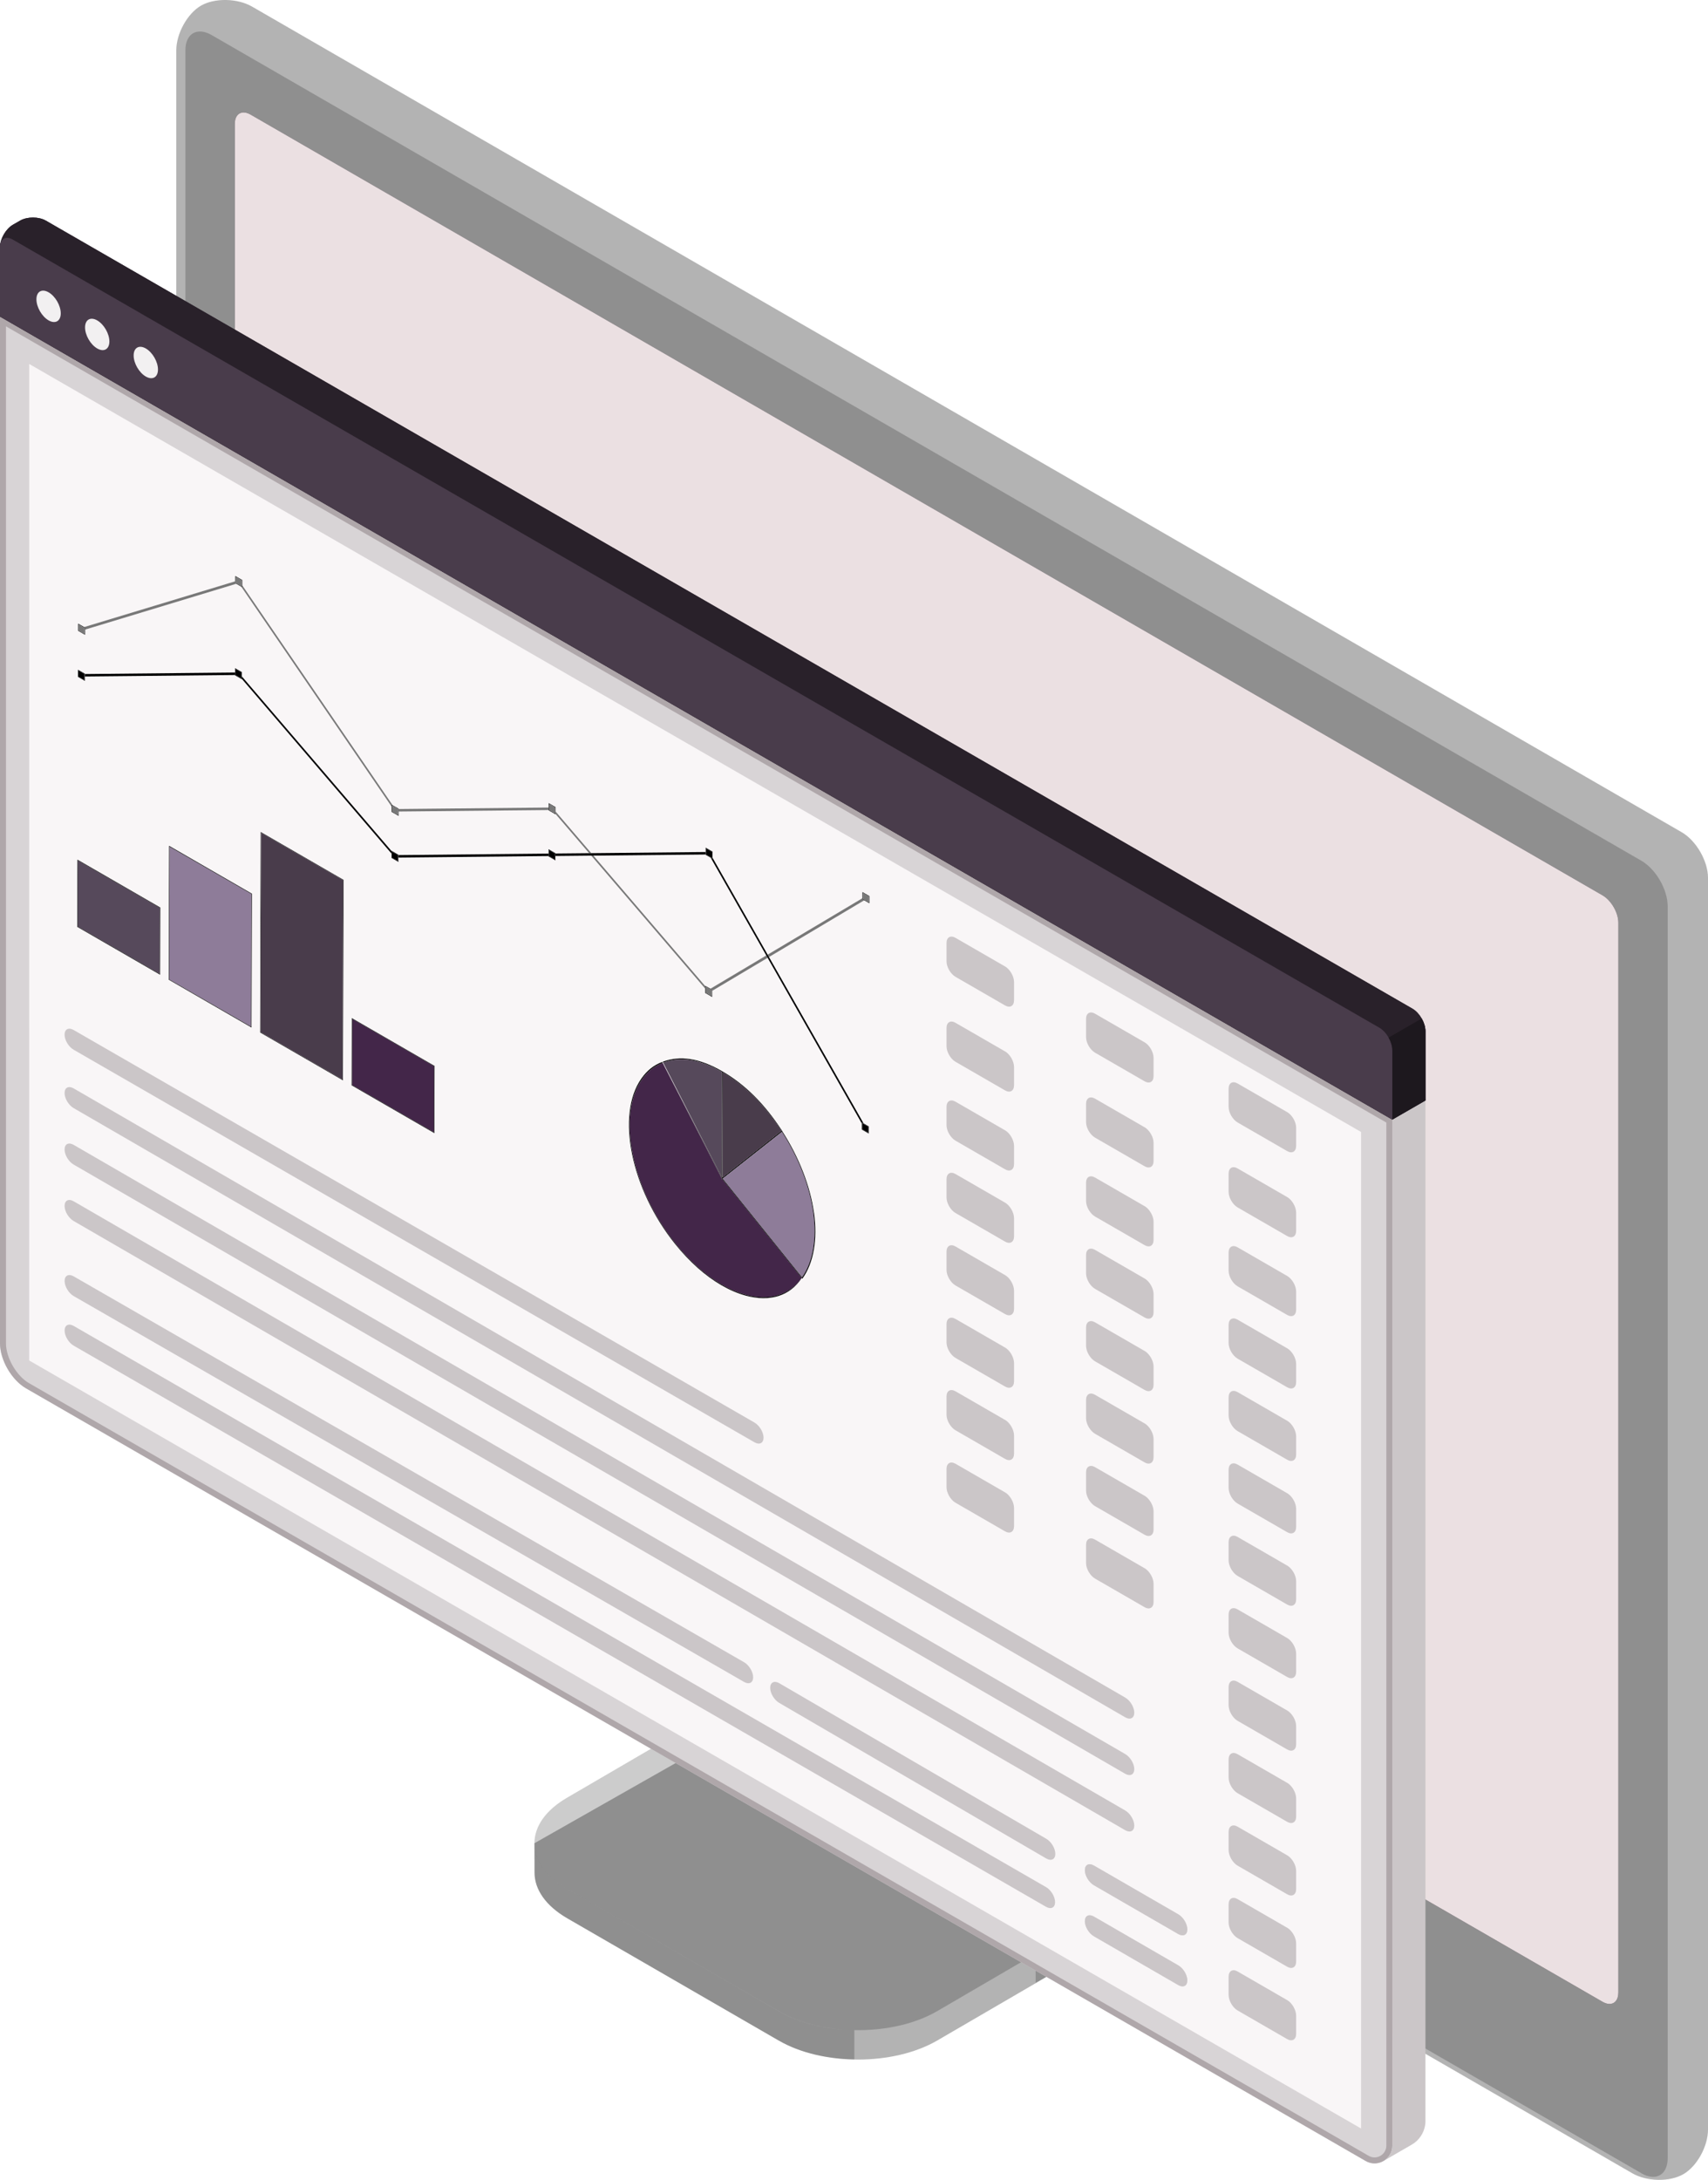 <?xml version="1.0" encoding="UTF-8"?> <svg xmlns="http://www.w3.org/2000/svg" id="_Слой_2" data-name="Слой 2" viewBox="0 0 563.08 718.44"><defs><style> .cls-1, .cls-2, .cls-3, .cls-4, .cls-5, .cls-6 { isolation: isolate; } .cls-1, .cls-7 { opacity: .3; } .cls-2 { opacity: .15; } .cls-8 { fill: #29212a; } .cls-3 { opacity: .5; } .cls-4 { opacity: .2; } .cls-9 { fill: #56495b; } .cls-5 { fill: #2e343d; opacity: .8; } .cls-10 { fill: #432649; } .cls-11 { fill: #f2f0f1; } .cls-12 { fill: #3b303c; } .cls-13 { fill: #f9f6f7; } .cls-14, .cls-15 { fill: #cbc6c8; } .cls-16 { fill: #493c4b; } .cls-15 { opacity: .6; } .cls-17 { fill: #afa7aa; } .cls-18 { fill: #8e7c99; } .cls-19 { fill: #787878; } .cls-20 { fill: #ebe0e2; } .cls-21 { fill: #d8d4d6; } </style></defs><g id="_Слой_1-2" data-name="Слой 1"><g id="Device"><g id="Monitor"><g><g class="cls-7"><path d="M256.79,672.58l-69.77-40.34c-7.19-4.15-10.79-9.59-10.79-15.04s-.03-9.71-.03-9.71l65.66-37.27c3.84-2.21,6.95-7.6,6.95-12.03v-86.03l121.87,70.42v86.03c0,4.43-3.11,9.82-6.94,12.03l-54.85,31.93c-14.39,8.3-37.71,8.3-52.09,0h-.01Z"></path></g><path class="cls-4" d="M341.41,643.85v9.66l22.34-12.87c3.81-2.21,6.94-7.58,6.94-12.03v-86.02l-23.22-13.39c-.48,5.9-1,11.99-1.48,17.93l16.28,9.42v67.21c0,4.45-3.09,9.82-6.94,12.03l-13.91,8.06h0Z"></path><path class="cls-4" d="M362.27,623.78c0,4.43-3.11,9.82-6.95,12.03l-46.43,27.07c-14.38,8.31-37.71,8.31-52.1,0l-69.81-40.34c-14.39-8.3-14.39-21.76,0-30.07l46.46-27.09c3.84-2.22,6.95-7.6,6.95-12.03v-67.22l121.88,70.42v67.22h0Z"></path><path class="cls-2" d="M219.3,573.56h0l14.15-8.18c3.84-2.22,6.95-7.6,6.95-12.03v-67.22l121.88,70.42v67.22c0,4.43-3.11,9.82-6.95,12.03l-13.9,8.03-122.12-70.27h0Z"></path><path class="cls-4" d="M176.21,607.5v9.7c0,5.45,3.61,10.87,10.79,15.04l69.79,40.32c6.9,4.01,15.84,6.01,24.86,6.18v-9.66c-9.02-.12-17.97-2.21-24.86-6.18l-69.79-40.36c-7.18-4.13-10.79-9.58-10.79-15.04h0Z"></path></g><path class="cls-1" d="M554.95,716.58c-4.5,2.6-12.03,2.46-16.83-.31-59.92-34.59-411.41-237.52-471.32-272.11-4.8-2.77-8.68-9.5-8.68-15.04V16.59c0-5.54,3.65-12.13,8.14-14.73,4.5-2.6,12.03-2.46,16.83.31l471.31,272.11c4.79,2.77,8.68,9.5,8.68,15.04v412.54c0,5.54-3.64,12.13-8.14,14.73h.01Z"></path><path class="cls-4" d="M541.12,716.26L69.8,444.15c-4.8-2.77-8.68-9.5-8.68-15.04V16.58c0-5.54,3.89-7.78,8.68-5.01l471.31,272.11c4.8,2.77,8.68,9.5,8.68,15.04v412.54c0,5.54-3.88,7.78-8.68,5.01h.01Z"></path><path class="cls-12" d="M533.52,656.75v-352.64c0-3.32-2.34-7.36-5.21-9.02L82.63,37.78c-2.88-1.66-5.21-.31-5.21,3.01v352.64c-.02,3.32,2.32,7.36,5.19,9.02l445.69,257.3c2.88,1.66,5.21.31,5.21-3.01h.01Z"></path><path class="cls-20" d="M533.52,656.75v-352.64c0-3.32-2.34-7.36-5.21-9.02L82.63,37.78c-2.88-1.66-5.21-.31-5.21,3.01v352.64c-.02,3.32,2.32,7.36,5.19,9.02l445.69,257.3c2.88,1.66,5.21.31,5.21-3.01h.01Z"></path><path class="cls-12" d="M302.22,562.26c-4.85-2.8-8.64-9.37-8.64-14.96,0-2.88,1.02-5.06,2.88-6.13,1.85-1.07,4.25-.87,6.75.57h0c4.84,2.8,8.64,9.37,8.64,14.96,0,2.88-1.02,5.06-2.88,6.13-.79.45-1.67.68-2.61.68-1.29,0-2.7-.42-4.13-1.25h-.01ZM297.45,542.88c-1.22.7-1.89,2.27-1.89,4.42,0,4.87,3.43,10.82,7.65,13.26,1.86,1.07,3.56,1.27,4.78.57,1.22-.71,1.89-2.27,1.89-4.42,0-4.87-3.43-10.82-7.65-13.26h0c-1.13-.65-2.2-.98-3.14-.98-.6,0-1.15.14-1.63.41h0Z"></path></g></g><g><g><path class="cls-21" d="M0,104.14l459.01,264.7v338.3c0,4.5-4.88,7.34-8.78,5.09l-8.18-4.72L8.56,457.56c-4.72-2.72-8.56-9.35-8.56-14.82V104.14Z"></path><path class="cls-17" d="M1.97,107.56l455.07,262.42v337.16c0,1.07-.42,2.07-1.18,2.8-.73.7-1.72,1.11-2.72,1.11-.67,0-1.32-.18-1.92-.53l-8.18-4.72L9.54,455.85c-4.1-2.37-7.57-8.37-7.57-13.11V107.56M0,104.14v338.6c0,5.47,3.84,12.09,8.56,14.82l433.5,249.95,8.18,4.72c.94.54,1.93.79,2.91.79,3.06,0,5.87-2.46,5.87-5.87v-338.3L0,104.14h0Z"></path></g><polygon class="cls-5" points="10.89 97.86 469.93 362.54 459.01 368.84 0 104.14 10.89 97.86"></polygon><path class="cls-14" d="M455.94,712.31s3.07-1.5,3.07-5.17v-338.3l10.92-6.3v336.43c.01.42-.01.83-.07,1.25-.39,2.77-2.02,5.24-4.47,6.63l-9.01,5.21-.44.25h0Z"></path></g><g><g><path class="cls-12" d="M469.93,362.69v-22.82c0-2.72-1.91-6.05-4.26-7.42L15.15,72.73c-2.35-1.37-6.17-1.38-8.53-.02l-2.35,1.35c-2.36,1.36-4.27,4.67-4.27,7.4v22.86l459.01,264.67,10.92-6.3h0Z"></path><path class="cls-8" d="M469.93,362.69v-22.82c0-2.72-1.91-6.05-4.26-7.42L15.15,72.73c-2.35-1.37-6.17-1.38-8.53-.02l-2.35,1.35c-2.36,1.36-4.27,4.67-4.27,7.4v22.86l459.01,264.67,10.92-6.3h0Z"></path><path class="cls-12" d="M459.01,346.17c0-2.72-1.91-6.05-4.26-7.42L4.26,79.01c-2.35-1.37-4.26-.28-4.26,2.45v22.86l459.01,264.67v-22.82Z"></path><path class="cls-16" d="M459.01,346.17c0-2.72-1.91-6.05-4.26-7.42L4.26,79.01c-2.35-1.37-4.26-.28-4.26,2.45v22.86l459.01,264.67v-22.82Z"></path><path class="cls-12" d="M457.77,341.95c.77,1.34,1.24,2.86,1.24,4.22v22.82l10.91-6.29v-22.84c0-1.36-.47-2.86-1.24-4.2l-10.91,6.29Z"></path><path class="cls-3" d="M457.77,341.95c.77,1.34,1.24,2.86,1.24,4.22v22.82l10.91-6.29v-22.84c0-1.36-.47-2.86-1.24-4.2l-10.91,6.29Z"></path></g><g><path class="cls-11" d="M20.03,103.28c0,2.55-1.79,3.59-4.01,2.31s-4.01-4.38-4.01-6.94,1.79-3.59,4.01-2.31c2.22,1.28,4.01,4.38,4.01,6.94Z"></path><path class="cls-11" d="M36.06,112.54c0,2.55-1.79,3.59-4.01,2.31-2.22-1.28-4.01-4.38-4.01-6.94s1.79-3.59,4.01-2.31c2.22,1.28,4.01,4.38,4.01,6.94Z"></path><path class="cls-11" d="M52.08,121.79c0,2.55-1.79,3.59-4.01,2.31-2.22-1.28-4.01-4.38-4.01-6.94s1.79-3.59,4.01-2.31c2.22,1.28,4.01,4.38,4.01,6.94Z"></path></g></g><polygon class="cls-13" points="448.71 373.08 448.71 701.52 9.62 448.39 9.63 119.96 448.71 373.08"></polygon><g id="Code"><g><path class="cls-14" d="M248.72,468.84L24.29,339.48c-1.66-.96-3-.28-3,1.52s1.34,4.03,3,4.98l224.43,129.37c1.66.96,3,.28,3-1.52,0-1.79-1.34-4.03-3-4.98Z"></path><path class="cls-14" d="M370.95,559.49L24.29,358.72c-1.66-.96-3-.28-3,1.52,0,1.8,1.34,4.03,3,4.98l346.65,200.77c1.66.96,3,.28,3-1.52,0-1.8-1.34-4.03-3-4.98Z"></path><path class="cls-14" d="M370.95,578.1L24.29,377.33c-1.66-.96-3-.28-3,1.52,0,1.79,1.34,4.03,3,4.98l346.65,200.77c1.66.96,3,.28,3-1.52s-1.34-4.03-3-4.98Z"></path><path class="cls-14" d="M370.95,596.7L24.29,395.93c-1.66-.96-3-.28-3,1.52,0,1.8,1.34,4.03,3,4.98l346.65,200.77c1.66.96,3,.28,3-1.52,0-1.8-1.34-4.03-3-4.98Z"></path><path class="cls-14" d="M344.91,606.02l-88-51.26c-1.66-.96-3-.28-3,1.52,0,1.8,1.34,4.03,3,4.98l88,51.26c1.66.96,3,.28,3-1.52,0-1.8-1.34-4.03-3-4.98Z"></path><path class="cls-14" d="M245.28,547.83L24.3,420.67c-1.66-.96-3-.28-3,1.52,0,1.8,1.34,4.03,3,4.98l220.99,127.16c1.66.96,3,.28,3-1.52,0-1.8-1.34-4.03-3-4.98Z"></path><g><path class="cls-14" d="M388.43,630.92l-27.78-16.06c-1.66-.96-3-.28-3,1.52,0,1.8,1.34,4.03,3,4.98l27.78,16.06c1.66.96,3,.28,3-1.52,0-1.8-1.34-4.03-3-4.98Z"></path><path class="cls-15" d="M388.43,630.92l-27.78-16.06c-1.66-.96-3-.28-3,1.52,0,1.8,1.34,4.03,3,4.98l27.78,16.06c1.66.96,3,.28,3-1.52,0-1.8-1.34-4.03-3-4.98Z"></path></g><g><path class="cls-14" d="M388.43,647.74l-27.78-16.06c-1.66-.96-3-.28-3,1.52,0,1.8,1.34,4.03,3,4.98l27.78,16.06c1.66.96,3,.28,3-1.52,0-1.8-1.34-4.03-3-4.98Z"></path><path class="cls-15" d="M388.43,647.74l-27.78-16.06c-1.66-.96-3-.28-3,1.52,0,1.8,1.34,4.03,3,4.98l27.78,16.06c1.66.96,3,.28,3-1.52,0-1.8-1.34-4.03-3-4.98Z"></path></g><path class="cls-14" d="M344.83,621.95L24.3,437.01c-1.66-.96-3-.28-3,1.52,0,1.8,1.34,4.03,3,4.98l320.53,184.93c1.66.96,3,.28,3-1.52,0-1.8-1.34-4.03-3-4.98Z"></path></g><path class="cls-14" d="M424.34,659.2l-16.33-9.43c-1.64-.95-2.97-.18-2.97,1.71v6c0,1.89,1.33,4.19,2.97,5.14l16.32,9.42c1.64.95,2.97.18,2.97-1.71v-6c0-1.89-1.33-4.19-2.96-5.14Z"></path><path class="cls-14" d="M424.34,587.59l-16.33-9.43c-1.64-.95-2.97-.18-2.97,1.71v6c0,1.89,1.33,4.19,2.97,5.14l16.32,9.42c1.64.95,2.97.18,2.97-1.71v-6c0-1.89-1.33-4.19-2.96-5.14Z"></path><path class="cls-14" d="M424.34,611.47l-16.33-9.43c-1.64-.95-2.97-.18-2.97,1.71v6c0,1.89,1.33,4.19,2.97,5.14l16.32,9.42c1.64.95,2.97.18,2.97-1.71v-6c0-1.89-1.33-4.19-2.96-5.14Z"></path><path class="cls-14" d="M424.34,635.35l-16.33-9.43c-1.64-.95-2.97-.18-2.97,1.71v6c0,1.89,1.33,4.19,2.97,5.14l16.32,9.42c1.64.95,2.97.18,2.97-1.71v-6c0-1.89-1.33-4.19-2.96-5.14Z"></path><path class="cls-14" d="M424.34,515.98l-16.33-9.43c-1.64-.95-2.97-.18-2.97,1.71v6c0,1.89,1.33,4.19,2.97,5.14l16.32,9.42c1.64.95,2.97.18,2.97-1.71v-6c0-1.89-1.33-4.19-2.96-5.14Z"></path><path class="cls-14" d="M424.34,539.86l-16.33-9.43c-1.64-.95-2.97-.18-2.97,1.71v6c0,1.89,1.33,4.19,2.97,5.14l16.32,9.42c1.64.95,2.97.18,2.97-1.71v-6c0-1.89-1.33-4.19-2.96-5.14Z"></path><path class="cls-14" d="M424.34,563.74l-16.33-9.43c-1.64-.95-2.97-.18-2.97,1.71v6c0,1.89,1.33,4.19,2.97,5.14l16.32,9.42c1.64.95,2.97.18,2.97-1.71v-6c0-1.89-1.33-4.19-2.96-5.14Z"></path><path class="cls-14" d="M424.34,444.37l-16.33-9.43c-1.64-.95-2.97-.18-2.97,1.71v6c0,1.89,1.33,4.19,2.97,5.14l16.32,9.42c1.64.95,2.97.18,2.97-1.71v-6c0-1.89-1.33-4.19-2.96-5.14Z"></path><path class="cls-14" d="M424.34,468.25l-16.33-9.43c-1.64-.95-2.97-.18-2.97,1.71v6c0,1.89,1.33,4.19,2.97,5.14l16.32,9.42c1.64.95,2.97.18,2.97-1.71v-6c0-1.89-1.33-4.19-2.96-5.14Z"></path><path class="cls-14" d="M424.34,492.13l-16.33-9.43c-1.64-.95-2.97-.18-2.97,1.71v6c0,1.89,1.33,4.19,2.97,5.14l16.32,9.42c1.64.95,2.97.18,2.97-1.71v-6c0-1.89-1.33-4.19-2.96-5.14Z"></path><path class="cls-14" d="M424.34,420.53l-16.33-9.43c-1.64-.95-2.97-.18-2.97,1.71v6c0,1.89,1.33,4.19,2.97,5.14l16.32,9.42c1.64.95,2.97.18,2.97-1.71v-6c0-1.89-1.33-4.19-2.96-5.14Z"></path><path class="cls-14" d="M377.34,492.98l-16.33-9.43c-1.64-.95-2.97-.18-2.97,1.71v6c0,1.89,1.33,4.19,2.97,5.14l16.32,9.42c1.64.95,2.97.18,2.97-1.71v-6c0-1.89-1.33-4.19-2.96-5.14Z"></path><path class="cls-14" d="M377.34,516.86l-16.33-9.43c-1.64-.95-2.97-.18-2.97,1.71v6c0,1.89,1.33,4.19,2.97,5.14l16.32,9.42c1.64.95,2.97.18,2.97-1.71v-6c0-1.89-1.33-4.19-2.96-5.14Z"></path><path class="cls-14" d="M377.34,421.37l-16.33-9.43c-1.64-.95-2.97-.18-2.97,1.71v6c0,1.89,1.33,4.19,2.97,5.14l16.32,9.42c1.64.95,2.97.18,2.97-1.71v-6c0-1.89-1.33-4.19-2.96-5.14Z"></path><path class="cls-14" d="M377.34,445.25l-16.33-9.43c-1.64-.95-2.97-.18-2.97,1.71v6c0,1.89,1.33,4.19,2.97,5.14l16.32,9.42c1.64.95,2.97.18,2.97-1.71v-6c0-1.89-1.33-4.19-2.96-5.14Z"></path><path class="cls-14" d="M377.34,469.13l-16.33-9.43c-1.64-.95-2.97-.18-2.97,1.71v6c0,1.89,1.33,4.19,2.97,5.14l16.32,9.42c1.64.95,2.97.18,2.97-1.71v-6c0-1.89-1.33-4.19-2.96-5.14Z"></path><path class="cls-14" d="M377.34,397.53l-16.33-9.43c-1.64-.95-2.97-.18-2.97,1.71v6c0,1.89,1.33,4.19,2.97,5.14l16.32,9.42c1.64.95,2.97.18,2.97-1.71v-6c0-1.89-1.33-4.19-2.96-5.14Z"></path><path class="cls-14" d="M331.34,467.98l-16.33-9.43c-1.64-.95-2.97-.18-2.97,1.71v6c0,1.89,1.33,4.19,2.97,5.14l16.32,9.42c1.64.95,2.97.18,2.97-1.71v-6c0-1.89-1.33-4.19-2.96-5.14Z"></path><path class="cls-14" d="M331.34,491.86l-16.33-9.43c-1.64-.95-2.97-.18-2.97,1.71v6c0,1.89,1.33,4.19,2.97,5.14l16.32,9.42c1.64.95,2.97.18,2.97-1.71v-6c0-1.89-1.33-4.19-2.96-5.14Z"></path><path class="cls-14" d="M331.34,396.37l-16.33-9.43c-1.64-.95-2.97-.18-2.97,1.71v6c0,1.89,1.33,4.19,2.97,5.14l16.32,9.42c1.64.95,2.97.18,2.97-1.71v-6c0-1.89-1.33-4.19-2.96-5.14Z"></path><path class="cls-14" d="M331.34,420.25l-16.33-9.43c-1.64-.95-2.97-.18-2.97,1.71v6c0,1.89,1.33,4.19,2.97,5.14l16.32,9.42c1.64.95,2.97.18,2.97-1.71v-6c0-1.89-1.33-4.19-2.96-5.14Z"></path><path class="cls-14" d="M331.34,444.13l-16.33-9.43c-1.64-.95-2.97-.18-2.97,1.71v6c0,1.89,1.33,4.19,2.97,5.14l16.32,9.42c1.64.95,2.97.18,2.97-1.71v-6c0-1.89-1.33-4.19-2.96-5.14Z"></path><path class="cls-14" d="M331.34,372.53l-16.33-9.43c-1.64-.95-2.97-.18-2.97,1.71v6c0,1.89,1.33,4.19,2.97,5.14l16.32,9.42c1.64.95,2.97.18,2.97-1.71v-6c0-1.89-1.33-4.19-2.96-5.14Z"></path><path class="cls-14" d="M424.34,394.53l-16.33-9.43c-1.64-.95-2.97-.18-2.97,1.71v6c0,1.89,1.33,4.19,2.97,5.14l16.32,9.42c1.64.95,2.97.18,2.97-1.71v-6c0-1.89-1.33-4.19-2.96-5.14Z"></path><path class="cls-14" d="M377.34,371.53l-16.33-9.43c-1.64-.95-2.97-.18-2.97,1.71v6c0,1.89,1.33,4.19,2.97,5.14l16.32,9.42c1.64.95,2.97.18,2.97-1.71v-6c0-1.89-1.33-4.19-2.96-5.14Z"></path><path class="cls-14" d="M331.34,346.53l-16.33-9.43c-1.64-.95-2.97-.18-2.97,1.71v6c0,1.89,1.33,4.19,2.97,5.14l16.32,9.42c1.64.95,2.97.18,2.97-1.71v-6c0-1.89-1.33-4.19-2.96-5.14Z"></path><path class="cls-14" d="M424.34,366.53l-16.33-9.43c-1.64-.95-2.97-.18-2.97,1.71v6c0,1.89,1.33,4.19,2.97,5.14l16.32,9.42c1.64.95,2.97.18,2.97-1.71v-6c0-1.89-1.33-4.19-2.96-5.14Z"></path><path class="cls-14" d="M377.34,343.53l-16.33-9.43c-1.64-.95-2.97-.18-2.97,1.71v6c0,1.89,1.33,4.19,2.97,5.14l16.32,9.42c1.64.95,2.97.18,2.97-1.71v-6c0-1.89-1.33-4.19-2.96-5.14Z"></path><path class="cls-14" d="M331.34,318.53l-16.33-9.43c-1.64-.95-2.97-.18-2.97,1.71v6c0,1.89,1.33,4.19,2.97,5.14l16.32,9.42c1.64.95,2.97.18,2.97-1.71v-6c0-1.89-1.33-4.19-2.96-5.14Z"></path></g><polygon class="cls-10" points="143.12 351.4 143.06 373.18 116.08 357.61 116.14 335.83 143.12 351.4"></polygon><path d="M115.98,335.56l27.29,15.76-.06,22.14-27.29-15.76.06-22.14ZM143.06,373.18l.06-21.78-26.98-15.57-.06,21.78,26.98,15.57"></path><path d="M85.96,274.23l27.29,15.76-.19,66.06-27.29-15.76.19-66.06ZM112.91,355.77l.19-65.69-26.98-15.57-.19,65.69,26.98,15.57"></path><polygon class="cls-18" points="82.88 294.63 82.76 338.37 55.78 322.79 55.91 279.06 82.88 294.63"></polygon><path d="M55.75,278.78l27.29,15.76-.13,44.1-27.29-15.76.13-44.1ZM82.76,338.37l.12-43.74-26.98-15.57-.12,43.74,26.98,15.57"></path><polygon class="cls-19" points="79.84 192.88 129.45 265.41 129.14 265.24 129.14 265.88 79.53 193.35 79.83 193.52 79.84 192.88"></polygon><path d="M77.59,189.86l2.25,1.3v1.72s0,.64,0,.64l-.31-.18-1.64-.95-.31-.18v-.64s0-1.72,0-1.72ZM79.68,193.25v-1.99s-1.93-1.12-1.93-1.12v1.99s1.93,1.12,1.93,1.12"></path><polygon class="cls-19" points="79.68 191.26 79.68 193.25 77.74 192.13 77.74 190.14 79.68 191.26"></polygon><polygon points="27.83 222.13 27.83 224.12 25.89 223 25.89 221.01 27.83 222.13"></polygon><g class="cls-6"><path d="M25.74,220.74l2.25,1.3v.11s0,.82,0,.82v1.43s-2.26-1.3-2.26-1.3v-2.36ZM27.83,224.12v-2s-1.93-1.12-1.93-1.12v2s1.93,1.12,1.93,1.12"></path><polygon points="77.5 221.65 77.5 222.47 27.99 222.96 27.99 222.15 77.5 221.65"></polygon><path d="M77.5,220.22l2.25,1.3v1.43s0,.82,0,.82v.11s-2.25-1.3-2.25-1.3v-.11s0-.82,0-.82v-1.43ZM79.59,223.61v-2s-1.93-1.12-1.93-1.12v2s1.93,1.12,1.93,1.12"></path><polygon points="79.6 221.61 79.59 223.61 77.65 222.49 77.66 220.49 79.6 221.61"></polygon><polygon class="cls-19" points="77.58 191.58 77.58 192.22 77.89 192.4 28.03 207.51 28.03 206.86 27.72 206.68 77.58 191.58"></polygon></g><polygon points="79.75 222.95 129.1 280.52 129.09 281.34 79.75 223.77 79.75 222.95"></polygon><polygon class="cls-16" points="113.09 290.08 112.91 355.77 85.93 340.2 86.12 274.51 113.09 290.08"></polygon><polygon class="cls-9" points="52.67 299.18 52.61 320.96 25.63 305.39 25.69 283.61 52.67 299.18"></polygon><path d="M25.54,283.34l27.29,15.76-.06,22.14-27.29-15.76.06-22.14ZM52.61,320.96l.06-21.78-26.98-15.57-.06,21.78,26.98,15.57"></path><polygon class="cls-19" points="180.9 266.15 180.9 266.97 131.39 267.46 131.39 266.64 180.9 266.15"></polygon><path d="M180.9,264.71l2.25,1.3v1.44s0,.82,0,.82v.11s-2.25-1.3-2.25-1.3v-.11s0-.82,0-.82v-1.44ZM182.99,268.1v-2s-1.93-1.12-1.93-1.12v2s1.93,1.12,1.93,1.12"></path><polygon class="cls-19" points="183.15 267.45 194.93 281.19 194.23 281.19 183.15 268.27 183.15 267.45"></polygon><polygon points="180.86 281.33 180.86 282.14 131.35 282.64 131.35 281.82 180.86 281.33"></polygon><polygon points="182.95 281.28 182.95 283.28 181.01 282.16 181.02 280.17 182.95 281.28"></polygon><path d="M180.86,279.9l2.25,1.3v.11s0,.82,0,.82v1.43s-2.26-1.3-2.26-1.3v-.11s0-.82,0-.82v-1.43ZM182.95,283.28v-2s-1.93-1.12-1.93-1.12v2s1.93,1.12,1.93,1.12"></path><polygon points="234.72 280.77 234.71 282.76 232.78 281.64 232.78 279.65 234.72 280.77"></polygon><path d="M232.63,279.37l2.25,1.3v1.99s0,.38,0,.38l-.56-.33-1.69-.98v-.11s0-.82,0-.82v-1.44ZM234.71,282.76v-1.99s-1.93-1.12-1.93-1.12v1.99s1.93,1.12,1.93,1.12"></path><polygon points="232.62 280.81 232.62 281.63 195.62 282 194.92 282 183.11 282.12 183.12 281.3 194.23 281.19 194.93 281.19 232.62 280.81"></polygon><path d="M234.19,325.88l.57.33v.37s0,1.99,0,1.99l-2.25-1.3v-1.43s0-.82,0-.82v-.11s1.69.97,1.69.97ZM234.59,328.29v-2s-1.93-1.12-1.93-1.12v2s1.93,1.12,1.93,1.12"></path><polygon class="cls-19" points="195.62 281.99 232.5 325.02 232.5 325.84 194.92 282 195.62 281.99"></polygon><polygon class="cls-19" points="284.34 296.39 284.91 296.72 253.51 315.42 253.07 314.64 284.35 296.02 284.34 296.39"></polygon><polygon class="cls-19" points="234.59 326.3 234.59 328.29 232.65 327.18 232.66 325.18 234.59 326.3"></polygon><polygon class="cls-19" points="234.19 325.88 252.63 314.9 253.07 315.68 234.75 326.58 234.75 326.21 234.19 325.88"></polygon><path d="M284.7,370.25l1.69.98v2.36s-2.26-1.3-2.26-1.3v-1.99s0-.37,0-.37l.56.33ZM286.23,373.31v-2s-1.93-1.12-1.93-1.12v2s1.93,1.12,1.93,1.12"></path><polygon points="286.23 371.32 286.23 373.31 284.29 372.19 284.29 370.2 286.23 371.32"></polygon><path d="M218.56,350.08l-.07-.14c5.73-2.17,12.12-1.16,19.55,3.1v.27c-7.37-4.23-13.72-5.24-19.4-3.09l19.3,37.72-19.38-37.87Z"></path><path d="M218.31,350.01h0s.09-.03.09-.03c-.03.01-.06.02-.09.03Z"></path><g class="cls-6"><path class="cls-10" d="M218.46,350.3l19.44,38,.04.38.14-.11,26.25,32.63c-4.1,5.68-10.66,7.65-18.49,5.54-2.63-.71-5.29-1.84-7.94-3.37-5.28-3.05-10.48-7.65-15.17-13.47-7.03-8.74-12.05-19.2-14.13-29.45-2.08-10.25-.97-19.05,3.12-24.8,1.85-2.6,3.93-4.25,6.74-5.35Z"></path><polygon points="237.87 388.31 237.89 388.29 237.93 388.26 237.93 388.39 237.87 388.31"></polygon><path d="M218.31,350.01l19.62,37.94v.31s-19.48-37.97-19.48-37.97c-2.81,1.1-4.89,2.75-6.74,5.35-4.09,5.75-5.2,14.55-3.12,24.8,2.08,10.25,7.1,20.71,14.13,29.45,4.68,5.82,9.89,10.42,15.17,13.47,2.65,1.53,5.31,2.67,7.94,3.37,7.83,2.11,14.39.14,18.49-5.54-3.87,5.95-10.5,7.97-18.43,5.83-2.64-.71-5.33-1.86-8-3.4-5.32-3.07-10.56-7.7-15.28-13.57-14.63-18.18-19.61-42.71-11.1-54.66,1.87-2.62,3.96-4.28,6.79-5.39Z"></path><path class="cls-9" d="M238.03,353.31l-.1,34.64-19.3-37.72c5.68-2.15,12.03-1.14,19.4,3.09Z"></path><path d="M257.85,372.76l.09.13-.07.06-.07.06-19.57,15.44-.15.12-.14.11v-.29s0-.13,0-.13v-.31s.1-34.9.1-34.9l.11.06s.08.05.12.07c7.43,4.32,13.81,10.68,19.5,19.44.03.04.06.09.09.13ZM238.16,388.08l19.45-15.35c-5.65-8.69-11.98-15-19.36-19.29l-.1,34.64"></path><path class="cls-16" d="M238.26,353.44c7.37,4.29,13.71,10.6,19.36,19.29l-19.45,15.35.1-34.64Z"></path><path d="M257.76,372.62l.09.14s-.06-.09-.09-.13h0Z"></path><path class="cls-18" d="M257.79,373.01c5.47,8.5,9.14,17.95,10.35,26.64,1.21,8.69-.11,16.28-3.7,21.39l-26.21-32.58,19.57-15.44Z"></path><path d="M268.36,399.73c1.22,8.8-.13,16.48-3.79,21.62l-.06.08-.1-.12-.1-.12-26.25-32.63.15-.12,26.21,32.58c3.59-5.11,4.91-12.69,3.7-21.39-1.2-8.68-4.87-18.14-10.35-26.64l.07-.06.07-.06c5.51,8.56,9.21,18.09,10.43,26.85Z"></path></g><path d="M238.14,353.11l.12.07h0s-.08-.04-.12-.07Z"></path><polygon points="234.88 282.66 253.07 314.64 253.51 315.42 284.7 370.25 284.14 369.93 284.13 370.3 253.07 315.68 252.63 314.9 234.31 282.71 234.87 283.04 234.88 282.66"></polygon><path d="M27.72,206.68l.31.18v.64s0,1.71,0,1.71l-2.25-1.3v-2.36s1.95,1.12,1.95,1.12ZM27.87,208.95v-2s-1.93-1.12-1.93-1.12v2s1.93,1.12,1.93,1.12"></path><polygon class="cls-19" points="27.87 206.95 27.87 208.95 25.93 207.83 25.93 205.83 27.87 206.95"></polygon><path d="M129.45,265.41l1.94,1.12v.11s0,.82,0,.82v1.43s-2.26-1.3-2.26-1.3v-1.71s0-.64,0-.64l.31.18ZM131.23,268.62v-2s-1.93-1.12-1.93-1.12v2s1.93,1.12,1.93,1.12"></path><polygon class="cls-19" points="131.23 266.63 131.23 268.62 129.29 267.5 129.3 265.51 131.23 266.63"></polygon><polygon class="cls-19" points="183 266.11 182.99 268.1 181.06 266.98 181.06 264.99 183 266.11"></polygon><path d="M284.35,294.03l2.25,1.3v2.36s-1.7-.98-1.7-.98l-.56-.33v-.38s0-1.99,0-1.99ZM286.44,297.42v-2s-1.93-1.12-1.93-1.12v2s1.93,1.12,1.93,1.12"></path><polygon class="cls-19" points="286.45 295.42 286.44 297.42 284.5 296.3 284.51 294.3 286.45 295.42"></polygon><path d="M129.1,280.41l2.25,1.3v.11s0,.82,0,.82v1.43s-2.26-1.3-2.26-1.3v-1.43s0-.82,0-.82v-.11ZM131.19,283.8v-2s-1.93-1.12-1.93-1.12v2s1.93,1.12,1.93,1.12"></path><polygon points="131.19 281.8 131.19 283.8 129.25 282.68 129.25 280.68 131.19 281.8"></polygon></g></svg> 